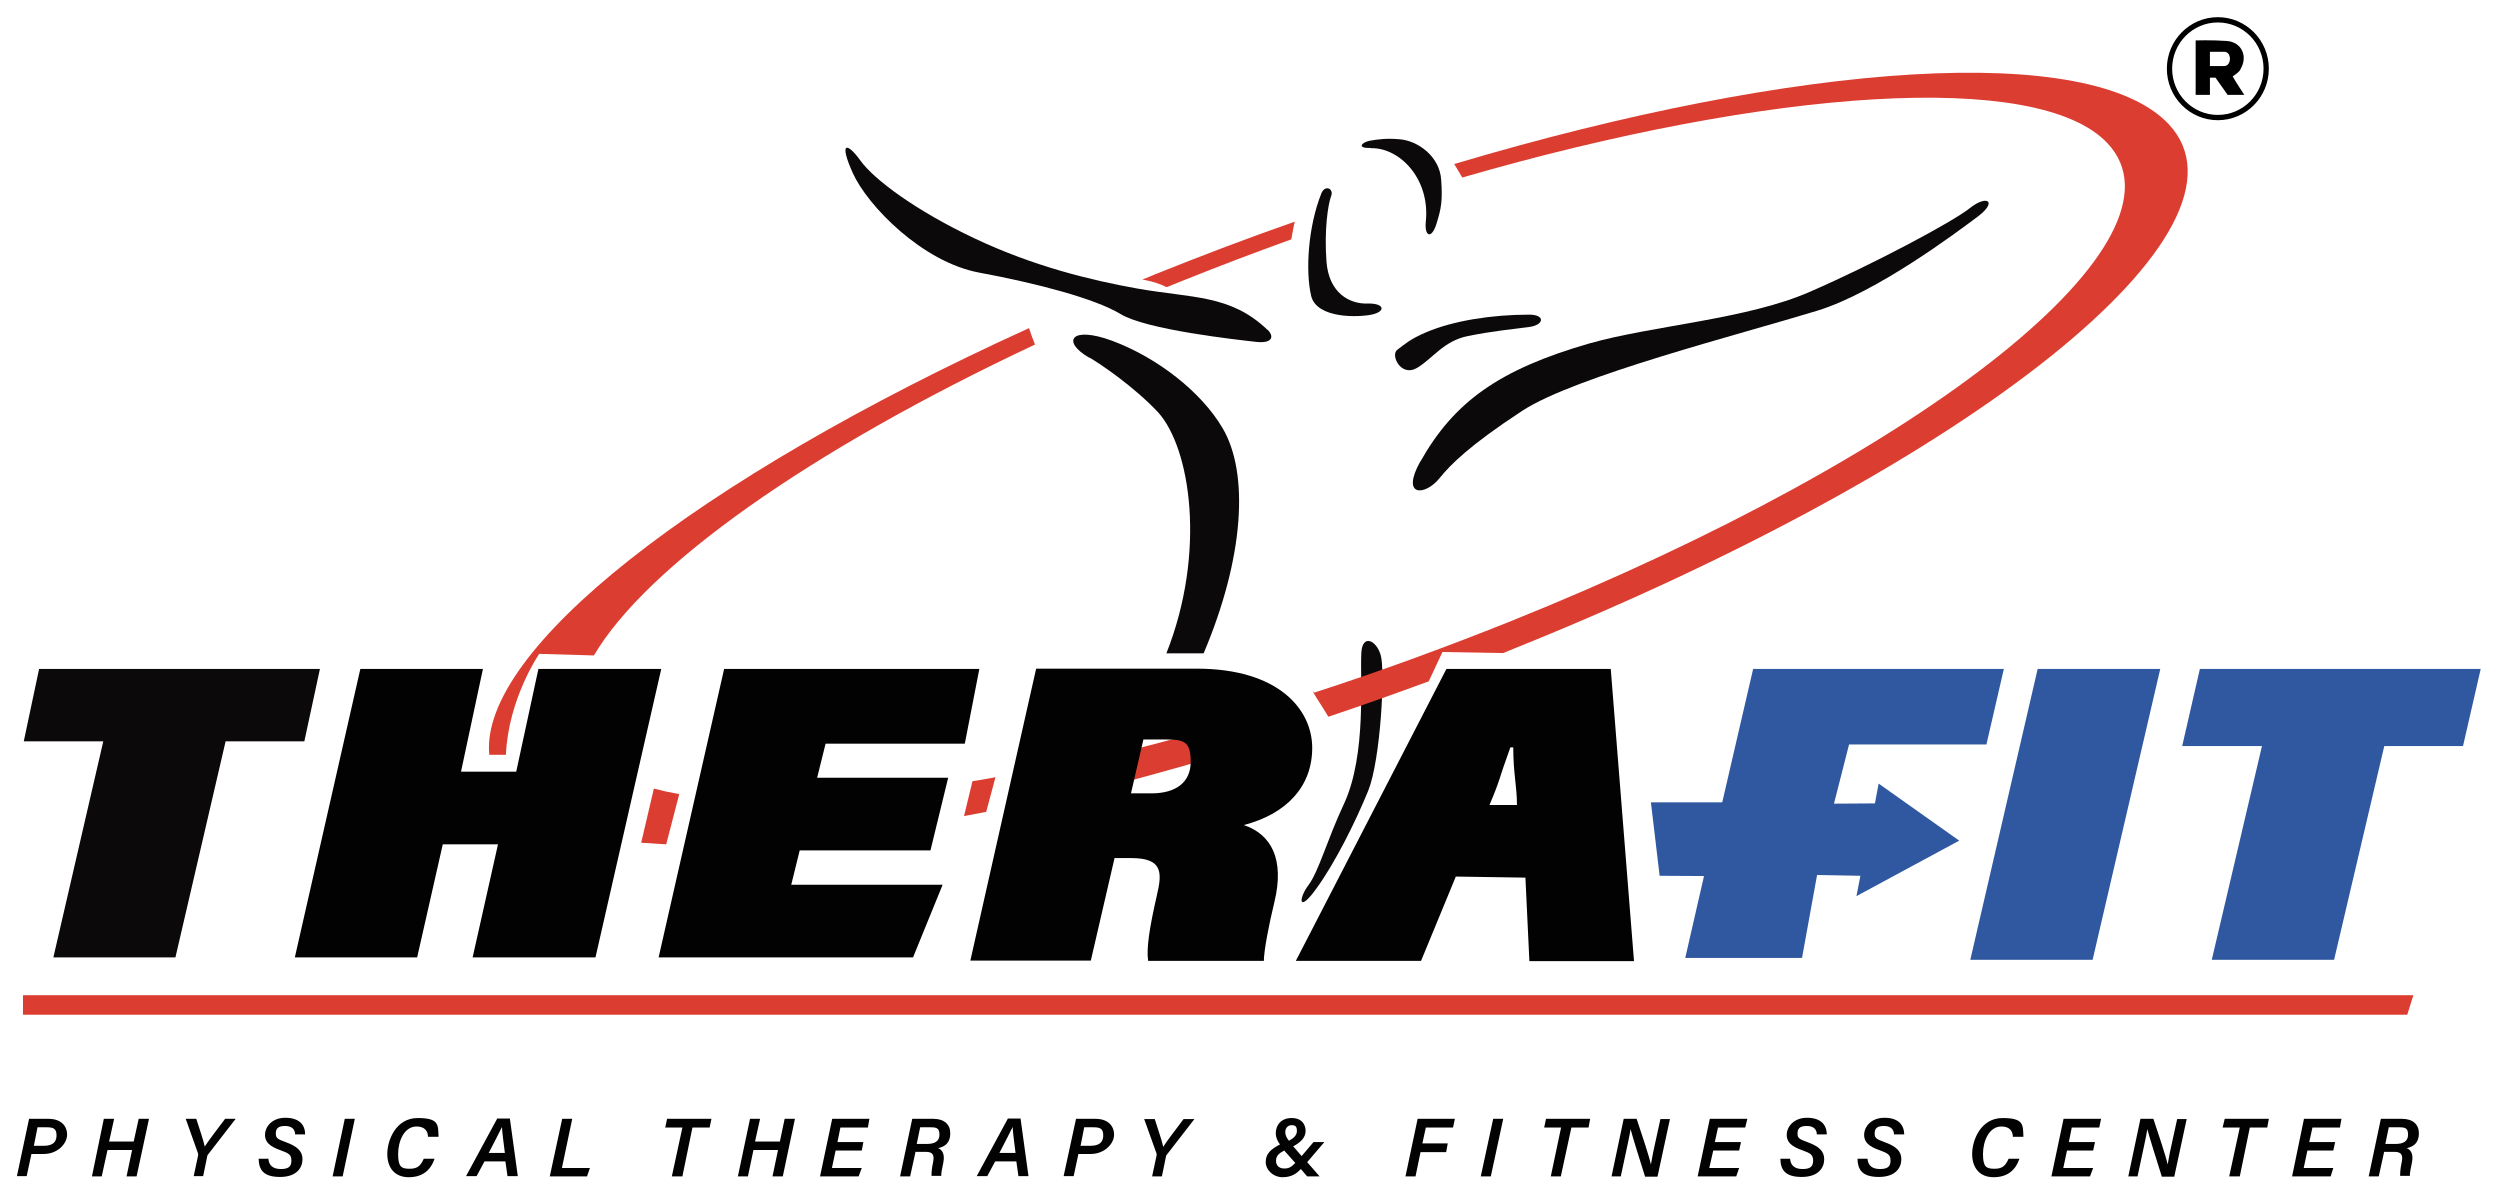 <?xml version="1.0" encoding="utf-8"?>
<svg xmlns="http://www.w3.org/2000/svg" version="1.1" viewBox="0 0 946.3 452.9">
  <defs>
    <style>
      .cls-1 {
        fill: #0b0909;
      }

      .cls-2 {
        fill: #020202;
      }

      .cls-3 {
        fill: #2f58a0;
      }

      .cls-4 {
        fill: #dc3d31;
      }

      .cls-5 {
        fill: none;
        stroke: #000;
        stroke-miterlimit: 10;
        stroke-width: 2px;
      }
    </style>
  </defs>
  
  <g>
    <g id="Layer_1">
      <g id="Layer_1-2" data-name="Layer_1">
        <path class="cls-1" d="M515.3,247.1c-.6,9.6,2.1,38.3-6.5,57-6.6,14.1-9.6,25.7-13.5,30.9s-3.9,10.9,3,1.3c7-9.6,14.8-25.2,19.6-37,4.7-11.7,6.5-45.7,4.7-51.4-1.7-5.7-6.9-7.9-7.3-.9"/>
        <polygon class="cls-4" points="911.2 384.1 8.7 384.1 8.7 376.7 913.5 376.7 911.2 384.1"/>
        <path class="cls-2" d="M11.1,423.5h7.3c4.5,0,7,2.5,7,6s-3.7,7.3-8.8,7.3h-4.7l-1.8,8.4h-3.7l4.6-21.7h0ZM12.8,433.7h3.8c3.1,0,4.8-1.2,4.8-3.9s-1.3-3.1-3.8-3.1h-3.4l-1.4,7.1h0Z"/>
        <polygon class="cls-2" points="39.3 423.5 43.2 423.5 41.3 432.1 50.6 432.1 52.5 423.5 56.4 423.5 51.7 445.3 47.9 445.3 50 435.3 40.7 435.3 38.5 445.3 34.8 445.3 39.3 423.5"/>
        <path class="cls-2" d="M73.3,445.3l1.7-8v-.6l-4.7-13.2h4c1,3.3,2.8,8.3,3.2,10.5,1.3-2.1,5.3-7.3,7.7-10.5h4l-10.3,13.3c-.2.2-.3.4-.4.6l-1.6,7.8h-3.8.2Z"/>
        <path class="cls-2" d="M101.6,438.7c.2,2.4,1.7,3.8,4.7,3.8s4-1,4-3.2-1-2.8-4.1-3.9c-4.3-1.5-5.9-3.2-5.9-5.9s2.4-6.4,7.7-6.4,7.5,2.7,7.5,6.3h-3.8c0-1.6-.9-3.2-3.8-3.2s-3.5,1.2-3.5,2.9.7,2.1,3.7,3.2c4.4,1.6,6.4,3.4,6.4,6.5s-2.1,6.7-8.5,6.7-8-2.8-8.1-6.9h3.8,0Z"/>
        <polygon class="cls-2" points="134.3 423.5 129.7 445.3 125.9 445.3 130.5 423.5 134.3 423.5"/>
        <path class="cls-2" d="M164.5,438.6c-1.5,4.4-4.6,7-9.8,7s-8.1-3.5-8.1-8.8,3.3-13.6,11.5-13.6,7.7,2.6,7.9,7.1h-4c0-2.1-1.2-3.9-4.3-3.9-4.7,0-7,5.5-7,10.4s1.2,5.6,4.4,5.6,4.2-1.4,5.3-3.8h4.1Z"/>
        <path class="cls-2" d="M183.4,439.6l-3,5.6h-4l11.8-21.8h4.8l3,21.8h-3.9l-.8-5.6h-7.9ZM191.1,436.4c-.6-4.7-1-7.9-1.1-9.8h0c-1,2.1-2.9,5.7-5,9.8h6.1Z"/>
        <polygon class="cls-2" points="212.8 423.5 216.6 423.5 212.7 442.1 223.3 442.1 222.2 445.3 208.1 445.3 212.8 423.5"/>
        <polygon class="cls-2" points="258.3 426.8 251.8 426.8 252.5 423.5 269.3 423.5 268.6 426.8 262.1 426.8 258.3 445.3 254.3 445.3 258.3 426.8"/>
        <polygon class="cls-2" points="283.9 423.5 287.7 423.5 285.8 432.1 295.2 432.1 297 423.5 300.9 423.5 296.3 445.3 292.4 445.3 294.5 435.3 285.2 435.3 283.1 445.3 279.3 445.3 283.9 423.5"/>
        <polygon class="cls-2" points="326.2 435.5 316.3 435.5 314.9 442.1 326.2 442.1 325 445.3 310.4 445.3 315 423.5 329.1 423.5 328.5 426.8 318.1 426.8 317 432.3 326.8 432.3 326.2 435.5"/>
        <path class="cls-2" d="M346.5,436.2l-2,9.1h-3.8l4.6-21.8h8c4.1,0,6.4,2.1,6.4,5.5s-1.8,5-4.6,5.6c1,.4,2.7,1.6,2,5.3-.5,2.5-.9,4.2-.8,5.2h-3.7c0-1,0-2.5.6-5.2.5-2.6,0-3.9-2.8-3.9h-4M347.1,433h3.8c2.9,0,4.7-1,4.7-3.5s-1.1-2.8-3.4-2.8h-3.9l-1.3,6.3h0Z"/>
        <path class="cls-2" d="M376.7,439.6l-3,5.6h-4l11.8-21.8h4.8l3,21.8h-3.8l-.8-5.6h-8ZM384.4,436.4c-.6-4.7-1-7.9-1.1-9.8h0c-1,2.1-2.9,5.7-5,9.8h6.1Z"/>
        <path class="cls-2" d="M407.4,423.5h7.3c4.5,0,7,2.5,7,6s-3.7,7.3-8.8,7.3h-4.7l-1.8,8.4h-3.8l4.7-21.7h0ZM409,433.7h3.8c3.1,0,4.8-1.2,4.8-3.9s-1.3-3.1-3.8-3.1h-3.4l-1.4,7.1h0Z"/>
        <path class="cls-2" d="M436.1,445.3l1.7-8v-.6l-4.7-13.1h4c1,3.3,2.8,8.3,3.2,10.5,1.3-2.1,5.3-7.3,7.7-10.5h4.1l-10.3,13.3c-.2.2-.3.4-.4.6l-1.6,7.8h-3.8,0Z"/>
        <path class="cls-2" d="M501.3,432.3l-6.5,7.6,4.7,5.4h-4.7l-2.4-2.8c-1.8,1.9-3.7,3.1-7,3.1s-6.3-2.6-6.3-5.8,2.1-4.9,5.4-6.6c-1-1.3-1.6-2.8-1.6-4.2,0-3.2,2.1-5.8,6-5.8s5.3,2.5,5.3,4.9-1.8,4.3-4.7,5.8l3.2,3.7,4.5-5.3h4.1M490.3,440.2l-4.2-4.7c-2.1,1.1-3.1,2.1-3.1,3.9s1.2,2.9,3.1,2.9,2.7-.6,4.2-2.1M486.5,428.5c0,1.1.4,2.1,1.4,3.3,2-1.1,3-2.2,3-3.7s-.4-2.2-2-2.2-2.4,1.3-2.4,2.6"/>
        <polygon class="cls-2" points="536.6 423.5 550.7 423.5 550 426.8 539.7 426.8 538.4 432.8 548 432.8 547.4 436.1 537.7 436.1 535.8 445.3 532 445.3 536.6 423.5"/>
        <polygon class="cls-2" points="569 423.5 564.3 445.3 560.5 445.3 565.2 423.5 569 423.5"/>
        <polygon class="cls-2" points="590.9 426.8 584.5 426.8 585.2 423.5 601.9 423.5 601.3 426.8 594.8 426.8 590.8 445.3 587 445.3 590.9 426.8"/>
        <path class="cls-2" d="M610,445.3l4.6-21.8h4.9c1.7,5,4.9,14.7,5.4,17.3h0c.4-2.5,1.2-6.4,2-9.9l1.6-7.3h3.6l-4.7,21.8h-4.7c-1.5-4.7-4.9-15.6-5.5-18h0c-.4,2.8-1.3,6.5-2.1,10.4l-1.6,7.5h-3.4"/>
        <polygon class="cls-2" points="658.3 435.5 648.5 435.5 647 442.1 658.3 442.1 657.2 445.3 642.6 445.3 647.2 423.5 661.4 423.5 660.6 426.8 650.3 426.8 649.1 432.3 659 432.3 658.3 435.5"/>
        <path class="cls-2" d="M677.6,438.7c.2,2.4,1.7,3.8,4.7,3.8s4-1,4-3.2-1-2.8-4.1-3.9c-4.3-1.5-5.9-3.2-5.9-5.9s2.4-6.4,7.7-6.4,7.4,2.7,7.5,6.3h-3.8c0-1.6-.9-3.2-3.8-3.2s-3.5,1.2-3.5,2.9.7,2.1,3.7,3.2c4.4,1.6,6.4,3.4,6.4,6.5s-2.1,6.7-8.5,6.7-8-2.8-8.1-6.9h3.8-.1Z"/>
        <path class="cls-2" d="M706.9,438.7c.2,2.4,1.7,3.8,4.7,3.8s4-1,4-3.2-1-2.8-4.1-3.9c-4.3-1.5-5.9-3.2-5.9-5.9s2.4-6.4,7.7-6.4,7.4,2.7,7.5,6.3h-3.9c0-1.6-.9-3.2-3.8-3.2s-3.5,1.2-3.5,2.9.7,2.1,3.7,3.2c4.4,1.6,6.4,3.4,6.4,6.5s-2.1,6.7-8.5,6.7-8-2.8-8.1-6.9h3.9-.1Z"/>
        <path class="cls-2" d="M764.4,438.6c-1.5,4.4-4.6,7-9.8,7s-8.1-3.5-8.1-8.8,3.3-13.6,11.5-13.6,7.7,2.6,7.9,7.1h-4c0-2.1-1.2-3.9-4.3-3.9-4.7,0-7,5.5-7,10.4s1.2,5.6,4.4,5.6,4.2-1.4,5.3-3.8h4.1,0Z"/>
        <polygon class="cls-2" points="792.3 435.5 782.4 435.5 781 442.1 792.3 442.1 791.1 445.3 776.5 445.3 781.1 423.5 795.3 423.5 794.6 426.8 784.2 426.8 783.1 432.3 793 432.3 792.3 435.5"/>
        <path class="cls-2" d="M805.6,445.3l4.6-21.8h4.9c1.7,5,4.9,14.7,5.4,17.3h0c.4-2.5,1.2-6.4,2-9.9l1.6-7.3h3.6l-4.7,21.8h-4.7c-1.5-4.7-4.9-15.6-5.5-18h0c-.4,2.8-1.3,6.5-2.1,10.4l-1.6,7.5h-3.4"/>
        <polygon class="cls-2" points="847.8 426.8 841.3 426.8 842.1 423.5 858.8 423.5 858.2 426.8 851.6 426.8 847.8 445.3 843.8 445.3 847.8 426.8"/>
        <polygon class="cls-2" points="883.2 435.5 873.4 435.5 872 442.1 883.2 442.1 882.2 445.3 867.6 445.3 872.1 423.5 886.3 423.5 885.7 426.8 875.3 426.8 874.1 432.3 883.9 432.3 883.2 435.5"/>
        <path class="cls-2" d="M902.4,436.2l-2,9.1h-3.8l4.6-21.8h8c4.1,0,6.4,2.1,6.4,5.5s-1.8,5-4.6,5.6c1,.4,2.7,1.6,2,5.3-.5,2.5-.9,4.2-.8,5.2h-3.7c0-1,0-2.5.6-5.2.5-2.6,0-3.9-2.8-3.9h-4M903,433h3.8c2.9,0,4.7-1,4.7-3.5s-1.1-2.8-3.4-2.8h-3.9l-1.3,6.3h.1Z"/>
        <path class="cls-4" d="M252.2,319.6c-3.3-.2-6.4-.4-9.5-.6l4.8-20.5c3,.8,6.2,1.5,9.6,2.1l-4.9,18.9h0Z"/>
        <path class="cls-4" d="M226.7,318.5c-17-2.9-29.7-8.3-37.2-16.2-1.7-1.8-3-3.7-4.1-5.6l10.3.5,8.7-39.4h13.6c-4.6,11.5-3.8,21.6,3.8,29.6,2.6,2.8,5.9,5.2,9.8,7.2l-4.8,23.8h-.1Z"/>
        <path class="cls-4" d="M391.8,130.4c-86.2,40.5-147.1,84-167,117.7l-20.7-.6s-11.7,17-12.6,38.2h-6.3c-3.8-39.4,77.7-103.9,204.3-161.5.8,2.3,1.3,3.9,2.3,6.3"/>
        <path class="cls-4" d="M488.8,90.6c-13.6,4.9-27.3,10.1-41,15.6-2.1.8-4.1,1.7-6.2,2.5-2.9-1.4-5-2.1-9.2-2.9,1.6-.6,3.3-1.3,4.9-2,17.7-7.1,35.3-13.8,52.8-19.9-.6,2.4-.8,4-1.3,6.6"/>
        <path class="cls-4" d="M550.4,62.1c131.3-39.1,241.2-46.3,270.5-15.1,37.2,39.7-73.7,128.5-247.8,198.5-1,.4-3.1,1.3-4.1,1.7l-23-.4-5.2,11.1c-12.8,4.7-25.4,9.2-38,13.4-2.1-3.7-7.6-11.7-5.4-9.1,24.4-7.9,49.3-17,74.3-27,158.8-63.8,260.1-144.9,226-181-26.2-27.9-127.9-20.7-244.2,13-1-1.7-1.7-2.9-3.1-5.2"/>
        <path class="cls-4" d="M384.4,293.8c30.7-6.1,64.1-14.6,98.8-25.4l2.9,10c-35.7,11.4-70.4,20.8-102.6,27.8l.9-12.4"/>
        <path class="cls-4" d="M368.1,295.7c2.9-.4,5.7-1,8.7-1.5l-3.5,13.1c-2.8.5-5.6,1.1-8.4,1.6l3.2-13.2h0Z"/>
        <path class="cls-4" d="M348.9,312.9c-31.6,5.4-60.3,8.3-84.5,8.4l2.9-17.6c22.3,2.1,50.7.7,83.2-4l-1.7,13.2h.1Z"/>
        <polygon class="cls-1" points="39.1 280.6 9 280.6 14.8 253.2 121.1 253.2 115.2 280.6 85.4 280.6 66.4 362.4 20.2 362.4 39.1 280.6"/>
        <polygon class="cls-2" points="136.4 253.2 182.8 253.2 174.5 292.1 195.4 292.1 203.8 253.2 250.3 253.2 225.4 362.4 178.9 362.4 188.5 319.6 167.6 319.6 157.9 362.4 111.6 362.4 136.4 253.2"/>
        <polygon class="cls-2" points="352.2 321.9 302.7 321.9 299.5 334.9 356.8 334.9 345.6 362.4 249.3 362.4 274.1 253.2 370.7 253.2 365.2 281.5 312.5 281.5 309.3 294.4 358.9 294.4 352.2 321.9"/>
        <path class="cls-2" d="M421.9,324.7l-9,38.9h-45.6l24.9-110.5h60.8c30.8,0,43.7,15.3,43.7,30s-9.8,25-25.9,29.2c10.4,3.5,15.5,12.9,11.6,29.1-2.1,8.6-4,18.5-4,22.3h-43.8c-.7-4.6.4-12.1,3.3-24.8,2.1-8.8,2.1-14.1-9.7-14.1h-6.4.1ZM428,300.3h7.9c9.1,0,14.8-4.1,14.8-11.9s-2.4-8.5-9.8-8.5h-8.1l-4.7,20.4h0Z"/>
        <path class="cls-2" d="M551.1,331.7l-13.2,32h-47.4l57-110.5h62.2l8.8,110.6h-39.6l-1.5-31.6-26.3-.4h0ZM574.2,304.7c0-7.1-1.4-11.8-1.4-21.8h-1.1c-4.9,13.5-3.5,11.4-7.9,21.8h10.4Z"/>
        <polygon class="cls-3" points="817.7 253.2 792.1 363.3 745.8 363.3 771.3 253.2 817.7 253.2"/>
        <polygon class="cls-3" points="856.2 282.4 826 282.4 832.7 253.2 939 253.2 932.3 282.4 902.5 282.4 883.5 363.3 837.2 363.3 856.2 282.4"/>
        <polygon class="cls-3" points="751.9 281.8 758.5 253.2 663.6 253.2 651.9 303.7 624.9 303.7 628.2 331.5 645 331.6 637.9 362.6 682.1 362.6 687.8 331.2 704.2 331.5 702.7 339.2 741.6 318.2 711.1 296.6 709.7 304.1 694.2 304.2 699.9 281.8 751.9 281.8"/>
        <path class="cls-1" d="M479.8,124.9c-14-13.5-28.7-12-49.4-15.7-17.9-3.2-39.4-8.5-61.6-19s-37.9-22.2-43.1-29.4c-5.2-7.2-8.2-7.1-2.9,4.7,5.6,12.4,26.3,33.7,47.9,37.7s43.8,9.8,53.5,15.7c9.8,5.9,43.2,9.6,51.2,10.5,6.1.7,7.1-1.9,4.4-4.6"/>
        <path class="cls-1" d="M500.2,73.1c-5.1,12.7-6.1,29.6-3.9,38.9,2.1,8.7,18.1,8.2,23.3,7,5.2-1.3,4.2-4.3-2-4.1-6.7.2-14.6-3.9-15.5-15.9s.6-21.6,1.7-24.6c1.3-3-2.2-4.6-3.6-1.3"/>
        <path class="cls-1" d="M518.8,56.1c10.7-.4,22.6,11.3,20.9,27.8-.6,5.6,2.2,6.9,4.1.6,1.7-5.5,2.3-8.5,1.7-16.6-.6-8.6-8.7-14.7-15.9-15.2-4.7-.4-7.9,0-11.3.6-3.3.8-4.5,2.9.5,2.7"/>
        <path class="cls-1" d="M578.8,119.1c-14.2,0-28.6,2.3-38.8,6.6-6.2,2.6-8.4,4.7-11.1,6.7s1.4,10.4,7.4,6.9,10-10.2,19.3-12.1c9.4-1.9,17-2.6,23-3.4,6-.7,6.5-4.8,0-4.7"/>
        <path class="cls-1" d="M537.6,174.8c12.7-22.6,29.7-34.9,64-44.8,23.9-6.8,59.8-9.1,83.6-19.6,23.9-10.4,53.9-26.4,60.4-31.6s10.7-2.6,3,3.2c-7.9,5.9-38.2,28.7-60.7,35.6-29,8.9-91.7,24.8-111.7,37.9s-27.2,20.4-31.3,25.5c-5.5,6.8-14.8,7.2-7.3-6.3"/>
        <path class="cls-1" d="M412.3,135.4c-10.6-6.1-7-12.2,8.7-6.4,17.1,6.4,33.7,19.3,41.8,33.1,10,17,8.2,48.8-7.2,85.2h-14.1c15.2-38.4,9.1-77.8-3.2-91.3-8.9-9.5-21.8-18.3-26-20.7"/>
        <path d="M848,26.3c3-4.9.6-10.4-5.2-10.8s-11.7-.2-11.7-.2v20.6h5.4v-6.5h2.1l4.6,6.5h6.3s-3.1-4.7-4.4-7c.8-.5,2.3-1.5,2.9-2.5h0ZM842,25h-5.5v-5.4h5.4c3,0,2.8,5.4,0,5.4h0Z"/>
        <ellipse class="cls-5" cx="839.5" cy="26" rx="18.3" ry="18.5"/>
      </g>
    </g>
  </g>
</svg>